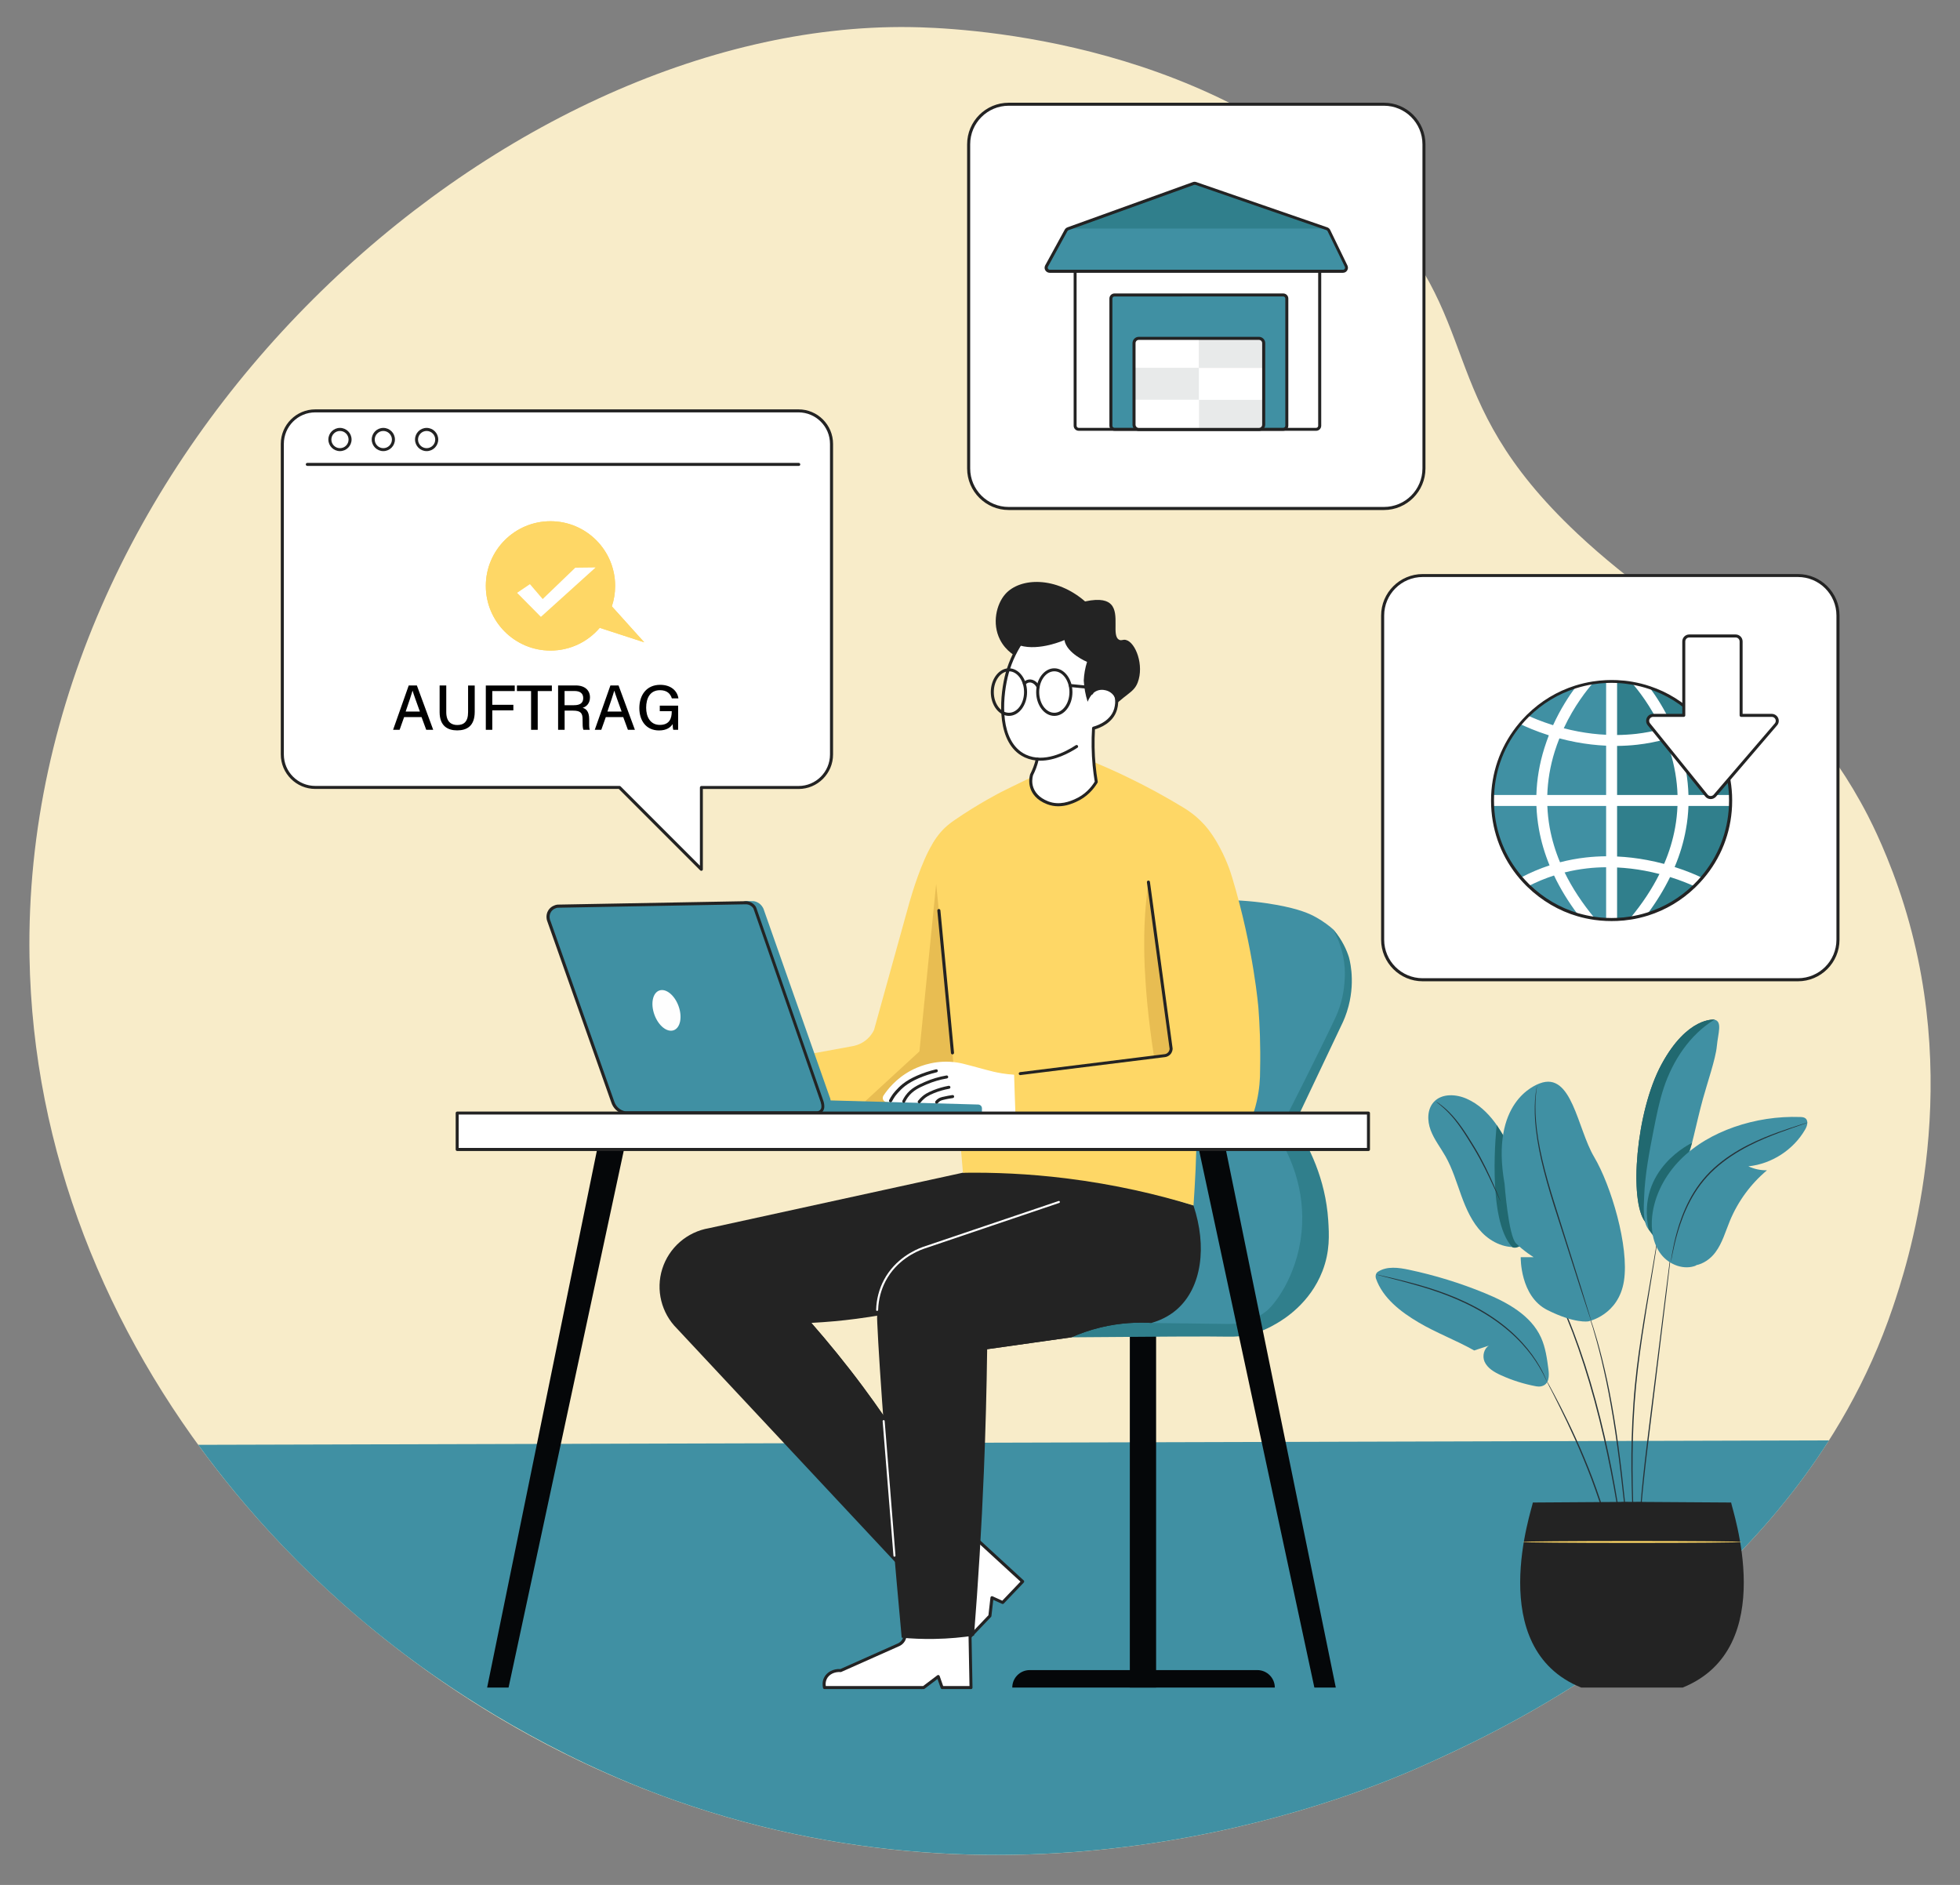 <?xml version="1.0" encoding="utf-8"?>
<!-- Generator: $$$/GeneralStr/196=Adobe Illustrator 27.6.0, SVG Export Plug-In . SVG Version: 6.00 Build 0)  -->
<svg version="1.1" id="Layer_1" xmlns="http://www.w3.org/2000/svg" xmlns:xlink="http://www.w3.org/1999/xlink" x="0px" y="0px"
	 viewBox="0 0 3394.6 3264.2" style="enable-background:new 0 0 3394.6 3264.2;" xml:space="preserve">
<rect x="0" y="0" width="3394.6" height="3264.2" fill="#808080" stroke="none"/>
<style type="text/css">
	.st0{fill:#F8ECC9;}
	.st1{fill:#4090A3;}
	.st2{fill:#FFFFFF;}
	.st3{fill:#232323;}
	.st4{fill:#FED766;}
	.st5{fill:#263238;}
	.st6{fill:#216970;}
	.st7{fill:#375A64;}
	.st8{fill:#050709;}
	.st9{fill:#307F8C;}
	.st10{fill:#E8BD52;}
	.st11{fill:#FEFEFE;}
	.st12{opacity:0.2;}
	.st13{fill:#E9A59C;}
	.st14{fill:#E8EAEA;}
</style>
<g>
	<path class="st0" d="M2363.1,343C2076.5,61.7,1649.3,47.9,1575.8,46.9C868.7,37.3,36.5,774.9,51.1,1657.1
		c11.2,673.2,512.5,1247.1,1117.9,1460.8c634.8,224,1194.4-14.8,1299.4-62c126.7-57,639.6-287.7,809.7-791.5
		c22.9-67.9,123.2-365,19.5-697.5c-25.6-82.2-56-141.7-62.4-154.2c-132.7-257-318.8-315.3-503.4-488.8
		C2475.2,682.6,2578.9,554.7,2363.1,343z"/>
	<path class="st1" d="M343.3,2502c74.5,102.3,194.2,242.8,373.1,374.5c70,51.5,234.4,164.2,452.7,241.3
		c634.8,224,1194.4-14.8,1299.4-62c105.5-47.5,479-215.5,699.2-561.5C2226.2,2496.9,1284.7,2499.5,343.3,2502z"/>
	<path class="st2" d="M1440.2,768.7v537.8c0,31.6-25.6,57.2-57.2,57.2h-168.4v141.7c-47.2-47.2-94.5-94.5-141.7-141.7H546.1
		c-31.6,0-57.2-25.6-57.2-57.2V768.7c0-31.6,25.6-57.2,57.2-57.2H1383C1414.6,711.5,1440.2,737.1,1440.2,768.7z"/>
	<path class="st3" d="M1214.6,1508c-0.7,0-1.4-0.3-1.9-0.8l-141-141H546.1c-33,0-59.8-26.8-59.8-59.8V768.7
		c0-33,26.8-59.8,59.8-59.8H1383c33,0,59.8,26.8,59.8,59.8v537.8c0,33-26.8,59.8-59.8,59.8h-165.7v139.1c0,1.1-0.6,2-1.6,2.4
		C1215.3,1508,1215,1508,1214.6,1508z M546.1,714.1c-30.1,0-54.5,24.5-54.5,54.5v537.9c0,30.1,24.5,54.5,54.5,54.5h526.9
		c0.7,0,1.4,0.3,1.9,0.8l137.3,137.3v-135.4c0-1.4,1.2-2.6,2.6-2.6H1383c30.1,0,54.5-24.5,54.5-54.5V768.7
		c0-30.1-24.5-54.6-54.6-54.6H546.1z"/>
	<path class="st3" d="M1383.5,806.8H532.2c-1.4,0-2.6-1.2-2.6-2.6c0-1.4,1.2-2.6,2.6-2.6h851.2c1.4,0,2.6,1.2,2.6,2.6
		C1386.1,805.7,1384.9,806.8,1383.5,806.8z"/>
	<path class="st3" d="M588.8,781.2c-11.1,0-20.1-9-20.1-20.1c0-11.1,9-20.1,20.1-20.1c11.1,0,20.1,9,20.1,20.1
		C608.9,772.2,599.9,781.2,588.8,781.2z M588.8,746.3c-8.2,0-14.9,6.7-14.9,14.9s6.7,14.9,14.9,14.9s14.9-6.7,14.9-14.9
		S597,746.3,588.8,746.3z"/>
	<path class="st3" d="M663.9,781.2c-11.1,0-20.1-9-20.1-20.1c0-11.1,9-20.1,20.1-20.1c11.1,0,20.1,9,20.1,20.1
		C684,772.2,674.9,781.2,663.9,781.2z M663.9,746.3c-8.2,0-14.9,6.7-14.9,14.9s6.7,14.9,14.9,14.9c8.2,0,14.9-6.7,14.9-14.9
		S672,746.3,663.9,746.3z"/>
	<path class="st3" d="M738.9,781.2c-11.1,0-20.1-9-20.1-20.1c0-11.1,9-20.1,20.1-20.1s20.1,9,20.1,20.1
		C759,772.2,750,781.2,738.9,781.2z M738.9,746.3c-8.2,0-14.9,6.7-14.9,14.9s6.7,14.9,14.9,14.9s14.9-6.7,14.9-14.9
		S747.1,746.3,738.9,746.3z"/>
	<g>
		<g>
			<path d="M699.9,1241.8l-7.8,22h-11.3l27.1-76.8h14.1l28.3,76.8h-12.1l-8.1-22H699.9z M727.2,1232.2c-7-19.4-10.9-30.1-12.6-36.1
				h-0.1c-1.9,6.7-6.2,19.5-11.9,36.1H727.2z"/>
			<path d="M772.9,1187.1v46.1c0,17.5,9.5,22.3,19,22.3c11.1,0,18.8-5.3,18.8-22.3v-46.1h11.5v45.5c0,25.2-14.1,32.2-30.5,32.2
				c-16.3,0-30.3-7.6-30.3-31.6v-46.2H772.9z"/>
			<path d="M841.4,1187.1h50.1v9.6h-38.9v23.8h36.5v9.6h-36.5v33.7h-11.2V1187.1z"/>
			<path d="M919.8,1196.7h-24.5v-9.6h60.5v9.6h-24.5v67.1h-11.5V1196.7z"/>
			<path d="M977.9,1230.6v33.2h-11.3v-76.8h30.7c16,0,24.5,8.7,24.5,20.6c0,10-5.7,16-12.7,18.1c5.8,1.6,11.3,6.2,11.3,19.6v3.4
				c0,5.3-0.2,11.8,1,15.1h-11c-1.4-3.3-1.4-9.3-1.4-16.6v-1.5c0-10.4-2.9-15.1-16.4-15.1H977.9z M977.9,1221.2H994
				c11.2,0,16.1-4.2,16.1-12.4c0-7.8-5.1-12.2-15.1-12.2h-17.2V1221.2z"/>
			<path d="M1049.2,1241.8l-7.8,22h-11.3l27.1-76.8h14.1l28.3,76.8h-12.1l-8.1-22H1049.2z M1076.6,1232.2
				c-7-19.4-10.9-30.1-12.6-36.1h-0.1c-1.9,6.7-6.2,19.5-11.9,36.1H1076.6z"/>
			<path d="M1174.6,1263.8h-8.6c-0.5-1.6-0.9-4.9-1-9.9c-3.5,5.5-10.3,11-23.6,11c-22.2,0-34.1-16.8-34.1-38.7
				c0-23,12.8-40.3,36.1-40.3c18.2,0,29.5,9.9,31.6,23.5h-11.4c-2.4-7.9-8.2-14.2-20.5-14.2c-17.4,0-24,14-24,30.4
				c0,15.3,6.8,29.7,23.7,29.7c16.6,0,20.6-11.1,20.6-22.9v-0.8h-20.7v-9.6h31.8V1263.8z"/>
		</g>
	</g>
	<path class="st4" d="M953.4,902.6c61.9,0,112,50.2,112,112c0,12.4-2,24.3-5.7,35.4l56.1,62.3l-77.1-25.1
		c-20.5,24.1-51.1,39.4-85.3,39.4c-61.9,0-112-50.2-112-112C841.4,952.8,891.5,902.6,953.4,902.6z"/>
	<path class="st4" d="M953.4,902.6c61.9,0,112,50.2,112,112c0,12.4-2,24.3-5.7,35.4l56.1,62.3l-77.1-25.1
		c-20.5,24.1-51.1,39.4-85.3,39.4c-61.9,0-112-50.2-112-112C841.4,952.8,891.5,902.6,953.4,902.6z"/>
	<path class="st2" d="M917.8,1011.6c-7.4,5-14.8,10-22.2,15c13.7,13.9,27.5,27.8,41.2,41.6c31.6-28.5,63.1-57,94.7-85.5
		c-11.7,0.1-23.4,0.3-35.1,0.4c-18.8,18.1-37.6,36.2-56.5,54.3C932.5,1028.9,925.1,1020.2,917.8,1011.6z"/>
	<path class="st2" d="M1689.6,2663.9c27.2,25,54.3,49.9,81.5,74.9c-11.5,12.1-23.1,24.2-34.6,36.3c-6.2-2.8-12.3-5.6-18.5-8.3
		c-1.2,10.5-2.4,21-3.6,31.5c-39.5,41.4-79,82.8-118.5,124.2c-2.3-1.4-8-5.1-10.5-12.2c-3.4-9.3-0.1-20.6,8.5-28.3
		c12.1-33.9,24.2-67.8,36.4-101.8c0.6-1.4,3-7.2,0.8-14c-1.8-5.3-5.4-8.3-6.8-9.3c-11.8-11.3-23.6-22.5-35.4-33.8
		C1622.3,2703.2,1656,2683.5,1689.6,2663.9z"/>
	<path class="st3" d="M1595.8,2925c-0.5,0-0.9-0.1-1.3-0.4c-3.2-1.9-9-6.1-11.7-13.5c-3.7-10.2-0.3-22.2,8.7-30.7l36.2-101.2
		c0-0.1,0-0.1,0.1-0.2c0.8-1.8,2.5-6.6,0.7-12.1c-1.4-4.3-4.3-6.9-5.9-8.1c-0.1-0.1-0.2-0.1-0.2-0.2l-35.4-33.8
		c-0.6-0.6-0.9-1.4-0.8-2.2s0.6-1.5,1.3-2l100.9-59c1-0.6,2.3-0.4,3.1,0.3l81.5,74.9c0.5,0.5,0.8,1.1,0.8,1.8c0,0.7-0.2,1.4-0.7,1.9
		l-34.6,36.3c-0.8,0.8-2,1-3,0.6l-15.2-6.9l-3.2,28c-0.1,0.6-0.3,1.1-0.7,1.5l-118.5,124.2C1597.2,2924.7,1596.5,2925,1595.8,2925z
		 M1632.6,2781l-36.3,101.7c-0.1,0.4-0.4,0.8-0.7,1.1c-7.8,7.1-10.8,17.1-7.8,25.5c1.7,4.7,5.1,7.9,7.7,9.7l116.4-121.9l3.5-30.7
		c0.1-0.8,0.6-1.6,1.3-2c0.7-0.4,1.6-0.5,2.4-0.1l16.8,7.6l31.5-33l-78.1-71.7l-96.2,56.3l32.8,31.3c2.1,1.6,5.8,5,7.6,10.5
		C1635.8,2772.4,1633.7,2778.6,1632.6,2781z M1593.8,2881.8L1593.8,2881.8L1593.8,2881.8z"/>
	<path class="st2" d="M1679.7,2811.7c0.7,36.9,1.4,73.7,2.1,110.6c-16.7,0-33.4,0-50.1,0c-2.2-6.4-4.5-12.7-6.7-19.1
		c-8.4,6.4-16.9,12.8-25.3,19.1c-57.2,0-114.4,0-171.6,0c-0.6-2.6-1.8-9.3,1.6-16c4.4-8.9,14.8-14.2,26.4-13.4
		c32.9-14.6,65.8-29.3,98.7-43.9c1.4-0.5,7.3-2.8,10.7-9.1c2.6-4.9,2.3-9.6,2.1-11.4c0-16.3,0-32.6,0-48.9
		C1604.8,2790.2,1642.3,2801,1679.7,2811.7z"/>
	<g>
		<g>
			<g>
				<g>
					<path class="st5" d="M2818.8,2741.1c0,0-0.1-0.6-0.3-1.6c-0.1-1.2-0.3-2.8-0.6-4.8c-0.5-4.4-1.2-10.6-2.1-18.6
						c-1.8-16.1-4.6-39.5-8.9-68.2c-8.4-57.4-22.3-136.6-45.4-222.1c-11.6-42.8-24.6-82.9-38.1-118.8c-13.7-35.8-28-67.3-41.6-93
						c-13.6-25.7-26.3-45.4-35.8-58.6c-4.5-6.7-8.5-11.6-11.1-15.1c-1.2-1.6-2.2-2.9-2.9-3.9c-0.6-0.9-1-1.4-0.9-1.4
						c0,0,0.4,0.4,1.1,1.2c0.8,0.9,1.8,2.2,3.1,3.8c2.6,3.4,6.8,8.2,11.4,14.8c9.7,13.1,22.7,32.7,36.5,58.4
						c13.8,25.6,28.3,57.1,42.1,93c13.7,35.9,26.8,76.1,38.4,119c23.2,85.6,36.8,164.9,44.9,222.4c4,28.8,6.6,52.1,8.2,68.3
						c0.8,8.1,1.3,14.4,1.7,18.6c0.2,2,0.3,3.7,0.4,4.9C2818.9,2740.5,2818.9,2741.1,2818.8,2741.1z"/>
				</g>
			</g>
		</g>
		<g>
			<g>
				<path class="st1" d="M2653.4,2085.8c-9.3-28.3-19.9-56.2-31.9-83.4c-17.7-40.2-41.1-81.9-81.3-99.7c-18.5-8.2-42.8-9.5-56.7,5.3
					c-11.9,12.7-11.8,32.8-5.7,49.1c6.1,16.3,17.1,30.1,25.7,45.3c12.1,21.4,19.1,45.2,27.5,68.3c8.4,23.1,18.7,46.2,35.8,63.8
					s42.5,28.9,66.5,23.8l14.6-17.6c7.8-5.9,11.4-16.2,11.5-26C2659.4,2104.7,2656.4,2095.1,2653.4,2085.8z"/>
			</g>
		</g>
		<g>
			<g>
				<path class="st6" d="M2592.2,1948.3c0,0-18.4,163.5,27.2,211.6c0,0,7.2,3.6,16.3-4.8c6.3-5.8-32.5-189.3-32.5-189.3
					L2592.2,1948.3z"/>
			</g>
		</g>
		<g>
			<g>
				<path class="st7" d="M2969.2,1765.7c0,0-46.6-5.6-91.5,77.3c-44.9,82.9-56.2,237-28.5,272.7c27.7,35.7,41.7-52.8,37.8-51.2
					c-3.9,1.6,82.2-295.1,82.2-295.1"/>
			</g>
		</g>
		<g>
			<g>
				<path class="st6" d="M2969.2,1765.7c0,0-46.6-5.6-91.5,77.3c-44.9,82.9-56.2,237-28.5,272.7c27.7,35.7,41.7-52.8,37.8-51.2
					c-3.9,1.6,82.2-295.1,82.2-295.1"/>
			</g>
		</g>
		<g>
			<g>
				<g>
					<path class="st5" d="M2896.3,2151.6c0,0,0,0.5-0.1,1.5c-0.1,1.1-0.3,2.6-0.4,4.4c-0.4,4-1.1,9.7-1.9,17
						c-1.8,14.9-4.3,36.2-7.4,62.5c-6.4,52.8-15.3,125.6-25.1,206.1c-4.9,40.2-9.9,78.5-13.6,113.5c-3.8,34.9-6.5,66.4-7.8,92.9
						c-1.4,26.5-1.6,48-1.4,62.8c0,7.4,0.3,13.2,0.4,17.1c0,1.9,0.1,3.3,0.1,4.4c0,1,0,1.5,0,1.5c0,0-0.1-0.5-0.2-1.5
						c-0.1-1.1-0.2-2.6-0.3-4.4c-0.3-3.9-0.6-9.7-0.8-17.1c-0.5-14.9-0.5-36.4,0.7-62.9c1.2-26.6,3.7-58.1,7.4-93.1
						c3.7-35,8.5-73.3,13.5-113.5c10-80.4,19.1-153.1,25.7-206c3.4-26.3,6.1-47.5,8-62.4c1-7.3,1.8-12.9,2.3-17
						c0.3-1.8,0.5-3.3,0.7-4.4C2896.1,2152.1,2896.2,2151.6,2896.3,2151.6z"/>
				</g>
			</g>
		</g>
		<g>
			<g>
				<g>
					<path class="st5" d="M2827.9,2741.1c0,0-0.1-0.4-0.2-1.2c-0.1-0.9-0.3-2.1-0.5-3.6c-0.4-3.3-1-7.9-1.7-13.8
						c-1.4-12-3.3-29.4-5.6-50.9c-4.6-43-10.1-102.4-19-167.7c-4.4-32.7-9.6-63.6-14.9-91.7c-2.7-14-5.4-27.3-8.3-39.7
						c-2.6-12.4-5.6-23.9-8.2-34.3c-2.5-10.5-5.4-19.8-7.7-28.1c-1.2-4.1-2.3-7.9-3.3-11.5c-1.1-3.5-2.1-6.7-3.1-9.6
						c-1.8-5.6-3.2-10.1-4.2-13.3c-0.4-1.4-0.8-2.6-1-3.5c-0.2-0.8-0.3-1.2-0.3-1.2c0,0,0.2,0.4,0.5,1.1c0.3,0.9,0.7,2,1.2,3.4
						c1.1,3.2,2.6,7.6,4.6,13.1c1,2.9,2.1,6.1,3.2,9.5c1.1,3.5,2.2,7.3,3.5,11.5c2.4,8.2,5.4,17.6,8,28.1
						c2.7,10.5,5.8,21.9,8.5,34.3c3,12.4,5.7,25.7,8.5,39.7c5.4,28.1,10.7,59.1,15,91.8c8.9,65.4,14.2,124.8,18.4,167.8
						c2.1,21.4,3.7,38.7,4.9,50.9c0.6,5.9,1,10.5,1.3,13.9c0.1,1.5,0.2,2.7,0.3,3.6C2827.9,2740.6,2827.9,2741.1,2827.9,2741.1z"/>
				</g>
			</g>
		</g>
		<g>
			<g>
				<g>
					<path class="st5" d="M2807.4,2746.8c0,0-0.1-0.3-0.3-1c-0.2-0.8-0.4-1.7-0.6-2.9c-0.5-2.7-1.2-6.4-2.1-11
						c-0.9-4.8-2-10.6-3.5-17.4c-1.5-6.8-2.9-14.5-5-22.9c-2-8.5-4.1-17.8-6.8-27.6c-2.5-9.9-5.6-20.4-8.8-31.5
						c-6.6-22-14.6-46-23.9-70.9c-18.8-49.7-39.3-93.3-54.8-124.5c-7.7-15.6-14.1-28.2-18.6-36.8c-2.1-4.2-3.8-7.5-5.1-10
						c-0.5-1.1-0.9-1.9-1.3-2.6c-0.3-0.6-0.4-0.9-0.4-0.9c0,0,0.2,0.3,0.6,0.8c0.4,0.7,0.9,1.5,1.5,2.5c1.3,2.4,3.2,5.7,5.5,9.8
						c4.7,8.5,11.3,21,19.3,36.5c15.8,31,36.6,74.6,55.4,124.4c9.4,24.9,17.3,49,23.8,71.1c3.2,11.1,6.2,21.6,8.6,31.6
						c2.6,9.9,4.7,19.2,6.6,27.7c2,8.5,3.3,16.3,4.7,23c1.4,6.8,2.3,12.7,3.1,17.5c0.7,4.7,1.3,8.4,1.7,11.1
						c0.2,1.2,0.3,2.1,0.4,2.9C2807.4,2746.4,2807.4,2746.8,2807.4,2746.8z"/>
				</g>
			</g>
		</g>
		<g>
			<g>
				<path class="st1" d="M2969.2,1765.7c-42.6,26.3-71.9,70.6-87.7,118.2c-7.7,23.2-12.4,47.3-17.2,71.3
					c-7.7,39.2-15.4,78.6-16.8,118.5c-0.6,16.8-2.8,42.6,7.9,55.5c6.8,8.2,8,15.3,18.6,15.8l41.7-116.6
					c14.8-40.8,21.5-81.3,33.6-125.3c7.5-27.3,22.2-70,24.1-91.1C2975.6,1788.8,2983.5,1768.9,2969.2,1765.7z"/>
			</g>
		</g>
		<g>
			<g>
				<g>
					<path class="st5" d="M2834.1,2727.6c0,0-0.1-0.5-0.2-1.5c-0.1-1.1-0.2-2.6-0.3-4.5c-0.3-4.1-0.6-9.9-1.1-17.3
						c-0.9-15.2-2.1-36.9-3.7-63.8c-0.7-13.5-1.8-28.2-2.2-44c-0.5-15.9-0.9-32.8-1.1-50.6c-0.3-35.7,0.5-74.9,3.5-116
						c2.8-41.1,7.9-80,13.3-115.3c5.3-35.3,10.8-66.9,15.4-93.5c4.5-26.5,8.2-47.9,10.7-62.9c1.2-7.3,2.2-13.1,2.9-17.1
						c0.3-1.9,0.6-3.3,0.8-4.4c0.2-1,0.3-1.5,0.3-1.5c0,0,0,0.5-0.1,1.5c-0.1,1.1-0.3,2.6-0.6,4.5c-0.6,4.1-1.4,9.8-2.5,17.2
						c-2.2,14.9-5.7,36.5-10.1,63.1c-4.4,26.6-9.7,58.3-14.9,93.5c-5.2,35.2-10.2,74.1-13.1,115.1c-2.9,41-3.8,80.2-3.6,115.8
						c0.1,17.8,0.4,34.7,0.9,50.6c0.3,15.8,1.4,30.6,1.9,44c1.3,26.8,2.3,48.6,3,63.8c0.3,7.4,0.5,13.3,0.7,17.3
						c0.1,1.9,0.1,3.4,0.1,4.5C2834.2,2727,2834.2,2727.6,2834.1,2727.6z"/>
				</g>
			</g>
		</g>
		<g>
			<g>
				<path class="st6" d="M2930.5,1979.1c0,0-97.4,45-75,150.1l17,22.4L2930.5,1979.1z"/>
			</g>
		</g>
		<g>
			<g>
				<path class="st1" d="M3126.9,1936.6c-2.5-2-6-2.2-9.2-2.3c-38.8-1.3-77.7,4.6-114.4,17.4c-34.8,12.2-67.7,30.8-93.5,57
					c-25.8,26.3-44.2,60.5-48.3,97.1c-2.5,23,1.1,47.7,15.2,66.1c14.1,18.4,40.3,28.4,61.6,19.3l-1.6-0.1
					c13.3-2.3,26.1-11.3,34.3-22.5c12-16.1,17.4-36,25.1-54.6c14-33.7,36.2-64,64.2-87.4c-11.1,0.2-22.2-2.2-32.2-6.9
					c40.3-4.1,78.1-28.6,98.3-63.7C3130,1950,3132.5,1941,3126.9,1936.6z"/>
			</g>
		</g>
		<g>
			<g>
				<g>
					<path class="st5" d="M3130.7,1943.9c0,0.1-1.2,0.5-3.4,1.4c-2.5,0.9-5.8,2-10,3.5c-8.7,3-21.3,7.3-36.6,13
						c-15.3,5.8-33.5,13-52.8,23c-19.2,10-39.5,22.7-58,39.5c-18.5,16.7-32.6,36.3-42.6,55.4c-10.1,19.1-16.6,37.6-21.3,53.3
						c-4.6,15.7-7.4,28.7-9.2,37.7c-0.9,4.4-1.6,7.8-2.1,10.4c-0.5,2.4-0.8,3.6-0.8,3.6c-0.1,0,0.1-1.3,0.4-3.7
						c0.3-2.4,0.8-5.9,1.7-10.5c1.6-9,4.1-22.1,8.6-38c4.5-15.8,10.9-34.5,21-53.8c10-19.4,24.2-39.2,42.9-56.1
						c18.7-17,39.2-29.7,58.5-39.6c19.4-9.9,37.7-17,53.2-22.6c15.5-5.6,28.1-9.6,36.9-12.4c4.2-1.3,7.6-2.3,10.1-3.1
						C3129.4,1944.1,3130.6,1943.8,3130.7,1943.9z"/>
				</g>
			</g>
		</g>
		<g>
			<g>
				<path class="st1" d="M2666.8,1876.1c-7.8,3-86.2,31.8-61,173.7c0,0,6.6,90.2,19.9,103.4c13.3,13.3,30.5,23.9,30.5,23.9h-22.4
					c0,0-1.5,67.6,46.2,91.5c47.7,23.9,70.8,19.6,70.8,19.6s52.5-10.3,61.8-70c9.3-59.7-22.5-165.7-51.7-214.8
					C2731.8,1954.4,2722.5,1854.9,2666.8,1876.1z"/>
			</g>
		</g>
		<g>
			<g>
				<g>
					<path class="st5" d="M2662,1880.5c0,0,0,0.4-0.1,1.1c-0.1,0.8-0.2,1.9-0.4,3.2c-0.3,2.8-1.1,6.8-1.4,12.2
						c-1,10.6-1.3,26,0.2,44.9c1.5,18.9,5.1,41.3,10.8,65.8c5.7,24.5,13.3,51.1,22.1,78.7c17.4,55.3,33.2,105.4,44.7,141.9
						c5.6,18.1,10.1,32.7,13.3,43.1c1.5,5,2.7,8.9,3.5,11.7c0.4,1.2,0.6,2.3,0.9,3.1c0.2,0.7,0.3,1.1,0.2,1.1c0,0-0.2-0.3-0.4-1
						c-0.3-0.8-0.6-1.8-1.1-3c-0.9-2.8-2.3-6.7-3.9-11.6c-3.4-10.3-8.1-24.9-14-42.9c-11.6-36.4-27.6-86.4-45.3-141.7
						c-8.7-27.7-16.3-54.4-21.9-78.9c-5.5-24.6-9-47.1-10.4-66.1c-1.3-19-0.8-34.5,0.5-45.1c0.4-5.3,1.4-9.4,1.8-12.1
						c0.2-1.3,0.4-2.3,0.6-3.1C2661.9,1880.8,2662,1880.5,2662,1880.5z"/>
				</g>
			</g>
		</g>
		<g>
			<g>
				<path class="st1" d="M2669,2316.3c-17.5-38.6-58.1-60.8-97.2-76.9c-42.5-17.5-86.7-31.1-131.7-40.6c-17.9-3.8-37.9-6.5-53.3,3.3
					c-0.2,0.1-0.4,0.3-0.6,0.4c-3.1,2.3-4.3,6.3-3.5,10.1l0.3,1.2c11.7,34,43.1,58.1,74,76.3c30.9,18.3,64.9,30.8,96.2,48.5
					l25.6-8.4c-8.6,4.8-11.9,18.1-7.7,27.7c5.1,11.5,16.9,18.3,28.3,23.5c19.5,8.9,40.2,15.4,61.3,19.3c2.9,0.5,6,0.6,8.9-0.1
					c13.9-3.3,13.7-18.2,12.1-30C2679.3,2352.3,2676.7,2333.4,2669,2316.3z"/>
			</g>
		</g>
		<g>
			<g>
				<g>
					<path class="st5" d="M2383.6,2207.1c0-0.1,1.3,0.2,3.6,0.6c2.5,0.6,6,1.3,10.3,2.3c9,2,21.9,5,37.9,9.1
						c31.7,8.2,76,20.6,120.4,44.4c22.2,11.8,42,25.6,58.5,39.9c16.5,14.3,29.5,29.2,39.2,42.5c9.7,13.4,16.1,25.1,20.1,33.4
						c2,4.2,3.4,7.4,4.3,9.7c0.9,2.2,1.3,3.4,1.3,3.5c-0.1,0-0.6-1.1-1.7-3.3c-1-2.2-2.5-5.4-4.6-9.5c-4.2-8.2-10.8-19.7-20.5-32.9
						c-9.8-13.1-22.8-27.8-39.3-41.9c-16.4-14.1-36.1-27.7-58.2-39.5c-44.2-23.7-88.2-36.2-119.8-44.8c-15.9-4.3-28.8-7.5-37.7-9.8
						c-4.3-1.1-7.7-2-10.2-2.7C2384.8,2207.5,2383.6,2207.2,2383.6,2207.1z"/>
				</g>
			</g>
		</g>
		<g>
			<g>
				<g>
					<path class="st5" d="M2599,2080.8c-0.1,0-0.4-0.6-1-1.9c-0.7-1.5-1.6-3.3-2.6-5.5c-2.4-5.1-5.5-11.9-9.4-20.3
						c-8-17.1-19-40.7-33.9-65.3c-7.5-12.3-14.7-23.9-21.8-34.2c-7.1-10.2-14.1-19-20.6-25.7c-6.5-6.8-12.2-11.8-16.3-15.1
						c-4.1-3.3-6.5-5-6.4-5.1c0-0.1,0.7,0.3,1.9,1c1.2,0.8,2.9,1.8,5,3.4c4.3,3.1,10.3,7.9,16.9,14.7c6.7,6.7,13.9,15.5,21.1,25.7
						c7.2,10.2,14.5,21.9,22,34.2c15,24.7,25.8,48.5,33.4,65.8c3.8,8.6,6.7,15.7,8.7,20.6c0.9,2.3,1.6,4.1,2.2,5.6
						C2598.8,2080.1,2599,2080.8,2599,2080.8z"/>
				</g>
			</g>
		</g>
		<g>
			<g>
				<path class="st3" d="M2998.2,2601.9l-153.4-1v-0.2l-18.3,0.1l-18.3-0.1v0.2l-153.4,1c-0.8,9.5-85.6,251.8,83.6,320.4h69.7h36.6
					h69.7C3083.8,2853.7,2999,2611.5,2998.2,2601.9z"/>
			</g>
		</g>
		<g>
			<g>
				<g>
					<path class="st4" d="M3017.1,2670.2c0,0.9-85.2,1.6-190.3,1.6c-105.1,0-190.3-0.7-190.3-1.6c0-0.9,85.2-1.6,190.3-1.6
						C2931.9,2668.6,3017.1,2669.3,3017.1,2670.2z"/>
				</g>
			</g>
		</g>
	</g>
	<rect x="1956.8" y="2300.8" class="st8" width="45.5" height="621.5"/>
	<path class="st8" d="M2207.9,2922.3h-454.7l0,0c0-16.7,13.5-30.2,30.2-30.2h394.4C2194.4,2892.2,2207.9,2905.7,2207.9,2922.3
		L2207.9,2922.3z"/>
	<path class="st1" d="M2309.3,1609.7c-6.5-5.8-16.6-13.8-30.1-21.3c-10-5.6-27.6-14.1-68.8-21.5c-21.1-3.8-50.1-7.7-85.4-8.2
		c-79.1,250-158.2,500-237.3,750c79.9-0.2,159.9-0.5,239.8-0.7c23.7-3.8,70-15,104.6-53.4c45.2-50,43.1-115.5,41.3-172.9
		c-1.1-34-7.1-87.3-33.1-149.1c24.3-50,48.5-100,72.8-150c14.2-24.8,19.9-47.1,22.4-61.7c2.5-14.6,5.5-32.8,0.8-55.7
		C2330.7,1638.3,2317.4,1619.4,2309.3,1609.7z"/>
	<path class="st9" d="M1855.6,2315.8c141.1-1.2,241.4-1.8,272.5-1.1c2.6,0.1,10.6,0.2,21-1c30.4-3.7,51.9-16,62.3-22.1
		c12.1-7.1,57.3-34.5,79-90.4c13.2-34.1,11.6-63.1,10-88.2c-4.7-71.4-33.3-128.7-58.4-166.5c27-56.9,54.1-113.9,81.1-170.8
		c3.9-7.8,8.8-19.1,12.5-33.4c12.5-47.3,0.5-85.1,0.5-85.1c-3.5-11-10.8-29-27-47.5c8.7,15.9,18.1,38.9,19.9,66.9
		c1.2,17.9-1.7,36.2-2.1,39.1c-1.4,9-3.1,15.6-3.7,17.9c-1.1,4.3-4,14.6-9.8,27.5c-7.2,15.9-40.2,83.4-86.5,174.7
		c-4.3,10.9-8.5,21.7-12.8,32.6c15.1,24.4,44.2,79.3,41.1,151.6c-3.4,80-44.3,136-61.4,150c-8.8,7.2-18.5,12.1-18.5,12.1
		c-3.2,1.6-6.4,3-9.6,4.2c-12,4.6-24.8,6.5-37.6,6.4c-44.6-0.6-89.3-1.1-133.9-1.7c-14.3-3.8-41.7-9.1-75.1-2.5
		C1889.1,2294.4,1867.4,2307.4,1855.6,2315.8z"/>
	<path class="st3" d="M1681.8,2925h-50.1c-1.1,0-2.1-0.7-2.5-1.8l-5.5-15.7l-22.5,17c-0.5,0.3-1,0.5-1.6,0.5H1428
		c-1.2,0-2.3-0.8-2.6-2c-0.8-3.6-1.7-10.7,1.8-17.8c4.8-9.8,15.9-15.6,28.2-14.9l98.1-43.7c0.1,0,0.1-0.1,0.2-0.1
		c1.9-0.7,6.5-2.8,9.2-7.9c2.1-4,2-7.9,1.8-9.8c0-0.1,0-0.2,0-0.3v-48.9c0-0.8,0.4-1.6,1-2.1c0.7-0.5,1.5-0.7,2.3-0.4l112.3,32.2
		c1.1,0.3,1.9,1.3,1.9,2.5l2.1,110.6c0,0.7-0.3,1.4-0.8,1.9S1682.5,2925,1681.8,2925z M1633.5,2919.7h45.6l-2-106L1570,2783v45.3
		c0.3,2.6,0.4,7.6-2.4,12.8c-3.5,6.7-9.5,9.4-12,10.3l-98.6,43.9c-0.4,0.2-0.8,0.3-1.3,0.2c-10.5-0.7-19.9,4-23.8,12
		c-2.2,4.5-2.2,9.1-1.7,12.2h168.6l24.6-18.6c0.7-0.5,1.5-0.7,2.3-0.4c0.8,0.2,1.4,0.8,1.7,1.6L1633.5,2919.7z"/>
	<path class="st3" d="M1407.3,2290.7c-0.7,0-1.4,0.1-2.1,0.1c29.4,33.6,59.6,70.5,89.7,111c50.7,68.4,92.2,134.6,125.9,195.7
		c-10.1,26-20.1,51.9-30.2,77.9c-6.7,17.1-13.3,34.2-19.9,51.3c-132.7-142-265.4-283.9-398.1-425.9c-27.2-27-37.1-67.1-25.6-103.5
		c11.6-36.8,43-64.1,81.1-70.5c146.6-32,293.2-64,439.8-96.1c32-5.3,70.6-9,114.2-7.5c77.6,2.8,140.9,21,184.9,37.8
		c-59.6,44.3-119.2,88.7-178.9,133c-81.3,38.1-183.7,73.9-304.6,89.7C1457.2,2287.2,1431.7,2289.4,1407.3,2290.7z"/>
	<path class="st3" d="M1620.8,2597.6c-10,26.1-19.9,52.2-29.9,78.3c-0.1-0.1-0.2-0.2-0.4-0.4c-8.2-9.8-99.8-120-105-126.2
		c-82.4-99.1-161.5-194.2-164.7-198.2c-5.1-6.9-13.8-20.7-16.7-40.2c-4.1-27,5.4-48,9.2-55.5c10.6,8.2,26.9,18.7,48.8,26.3
		c17.6,6.1,33.3,8.4,45.1,9.1c-0.7,0-1.4,0.1-2.1,0.1c29.4,33.6,59.6,70.5,89.7,111C1545.6,2470.2,1587,2536.5,1620.8,2597.6z"/>
	<path class="st3" d="M2039.2,2266.7c-9.1,8.2-23.4,18-44.8,24.2c-22.9-1.3-53.5-0.6-88.3,7.8c-19.5,4.7-36.4,10.9-50.5,17.1
		c-48.6,6.9-97.3,13.8-145.9,20.6c-0.9,69.1-2.7,139.8-5.7,212.1c-4,97.6-9.8,192.3-17.1,283.9c-20.1,3-43,5.3-68.3,5.7
		c-20.7,0.4-39.7-0.5-56.9-2.1c-24.9-269.2-39-469.7-42.3-544.7c-0.8-17.6-2-55.4,21.4-87.5c27.1-37.3,66.4-45.4,74.7-47
		c117.1-33.5,234.1-66.9,351.2-100.3c33.5,10.3,66.9,20.6,100.3,31C2090.8,2158.7,2081.2,2229.1,2039.2,2266.7z"/>
	<path class="st3" d="M1994.4,2290.9c-22.9-1.3-53.5-0.6-88.3,7.8c-19.5,4.7-36.4,10.9-50.5,17.1c-48.6,6.9-97.3,13.8-145.9,20.6
		c-1.2-14-3.6-29.6-7.8-46.3c-11.9-46.7-33.3-81.9-50.7-105.1c86.4-23.1,172.8-46.1,259.2-69.2c7.1-2.2,22.8-6.1,39.9,0
		c18.9,6.7,28.5,21.8,34.2,30.6C2015.6,2195.2,1997.1,2279.2,1994.4,2290.9z"/>
	<path class="st4" d="M1664.8,1413.8c-10.9,6.1-26.3,16.4-39.9,33.4c-5,6.3-8.2,11.4-10,14.3c-19.1,31.4-34.9,84.1-39.6,100.4
		c-20.5,74-41.1,147.9-61.6,221.9c-2,4.1-6.5,11.9-15.4,18.5c-9.3,6.9-18.6,8.9-23.1,9.6c-30.2,5.5-60.3,11.1-90.5,16.6
		c-1,35.4-2.1,70.7-3.1,106.1c53.4-0.3,106.8-0.7,160.2-1c35.9-36.8,71.8-73.5,107.8-110.3c16.7-66.4,33.5-132.8,50.2-199.2
		C1688.2,1554,1676.5,1483.9,1664.8,1413.8z"/>
	<path class="st10" d="M1653.8,1551.3c-0.2-7.6-0.3-15.2-0.4-22.9c-1.4,7.8-2.9,15.6-4.4,23.4c-0.9,5-1.6,9-2.1,12.1
		c-1.8,11-2.1,11.2-2.3,11.3c-1.8,0.3-7.1-14.6-20.6-70.8c-10.5,105.4-21,210.8-31.6,316.3c-31.4,28.9-62.8,57.7-94.2,86.6
		c20.1,3.9,40.1,7.9,60.2,11.8c31.8-26.5,63.6-53.1,95.4-79.6c0.3-12.1,0.5-24.3,0.8-36.4c-0.4-36.5-0.3-73-0.2-109.6
		C1654.8,1646,1655,1598.7,1653.8,1551.3z"/>
	<path class="st4" d="M1785.7,1346.3c-1.7,0.8-15.9,7.6-34.3,16.6c-7.6,3.7-13.7,6.8-17.7,8.8c0,0-39.5,20.1-80.9,48.8
		c-6.7,4.6-17.3,12.2-27.5,25.4c-5.2,6.7-8.8,12.9-10.9,17.1c5.4,51.6,10.6,103.2,15.7,154.8c13.5,137.6,26.1,275.3,37.7,413.1
		c52.8-0.8,112.8,1.5,178.3,9.6c85,10.5,159.2,28.1,221,47c1.4-20.4,2.6-41.3,3.6-62.6c1.1-26,1.8-51.4,2.1-76.1
		c31.1-2.5,62.1-5,93.2-7.5c3.9-9.8,7.7-21.4,10.7-34.5c4.6-20.4,5.8-38.7,5.7-53.4c1-44-0.8-80.5-2.8-106.7c0,0-7.8-101.8-45.5-227
		c-2.6-8.5-10.3-33.6-27-61.9c-10.1-17.2-18.3-26.5-22.8-31.3c-12.9-13.8-25.9-22.8-35.3-28.4c-29.8-18.1-62.8-36.3-99.2-53.7
		c-20.4-9.8-40.3-18.5-59.5-26.4C1865.5,1322.7,1811.2,1334.3,1785.7,1346.3z"/>
	<path class="st10" d="M1988.9,1527.4c-3.2,23.6-6.7,56.6-7.2,96.3c-0.1,9.6-0.2,26.4,0.9,51.7c1.6,34.7,5.5,86.6,16,153.7
		c6.8-0.4,13.5-0.7,20.3-1.1c1.2-0.3,2.7-1,4.3-2.1c4.4-3.4,5-8.7,5.1-9.9c-8.1-61.3-16.4-122.5-24.8-183.7
		C1998.7,1597.3,1993.8,1562.4,1988.9,1527.4z"/>
	<path class="st2" d="M1756.4,1861.1c-15.5-1-27.8-3.4-35.9-5.3c-13.1-3.1-39.3-10.6-53-13.9c-5.4-1.3-13-2.7-22.1-3.2
		c-32.6-1.8-57.6,9.8-67.2,14.9c-26.7,14.1-41.7,34-48.3,44c-0.2,0.4-1.9,3.5-0.4,6.7c1.3,2.9,4.6,4.7,8.2,4.3
		c47,9.7,100.7,17.1,160.1,18.9c21.1,0.6,41.4,0.5,60.8-0.2C1757.7,1905.2,1757.1,1883.1,1756.4,1861.1z"/>
	<path class="st1" d="M1430.8,1905.4c87.8,2.4,175.5,4.9,263.3,7.3c0.4,0,3.3,0.1,5.2,2.5c1.4,1.9,1.4,3.9,1.4,4.4
		c0,2.7-0.1,5.3-0.1,8c-95.4-0.1-190.8-0.2-286.2-0.2C1419.8,1920.1,1425.3,1912.7,1430.8,1905.4z"/>
	<path class="st1" d="M1294.4,1560.4c3.3,0,6.6,0.1,9.9,0.1c2.2,0,5.6,0.9,9,2.9c5.3,3.1,7.9,7.9,9,10.3
		c38.2,108.5,76.4,217,114.5,325.5c0.4,0.7,4.5,9.8-0.8,18.6c-3.7,6.1-10.6,9.8-17.9,9.6c-43-122.3-86-244.7-129.1-367
		C1290.9,1560.4,1292.7,1560.4,1294.4,1560.4z"/>
	<path class="st1" d="M964.8,1569.4c0.6-0.1,1.1-0.2,1.7-0.2c107.9-2,215.9-3.9,323.8-5.9c1.7-0.1,4-0.1,6.6,0.7
		c4.4,1.3,7.3,4.1,8.9,6.1c0.8,0.9,1.3,2,1.7,3.1c38.7,111.4,77.4,222.7,116.1,334.1c1.1,3.2,1.7,6.6,1.5,10c0,0,0,0.1,0,0.1l0,0
		c-0.4,5.4-4.9,9.6-10.3,9.6h-331.4c-0.8,0-1.7-0.1-2.5-0.3c-2.9-0.7-8-2.5-12.6-7c-4.3-4.2-6.1-8.8-6.9-11.2
		c-36.8-104.3-73.7-208.5-110.5-312.8c-0.3-0.6-4.2-9.8,1.3-18.1C956.1,1571.6,962.3,1569.9,964.8,1569.4z"/>
	<path class="st3" d="M1414.7,1929.7h-331.4c-1.1,0-2.2-0.1-3.1-0.4c-3.6-0.9-9-3-13.8-7.7c-3.4-3.4-6.1-7.6-7.6-12.3l-110.5-312.7
		c-0.7-1.5-4.5-11.3,1.6-20.6c4.5-6.8,11.5-8.7,14.3-9.3c0,0,0,0,0,0c0.7-0.1,1.4-0.2,2.1-0.2l323.8-5.9c2.4-0.2,5,0.1,7.4,0.8
		c5,1.5,8.3,4.6,10.2,6.9c0.9,1.1,1.7,2.4,2.2,3.9l116.1,334.1c1.3,3.8,1.8,7.5,1.6,11.1C1427.2,1924.4,1421.5,1929.7,1414.7,1929.7
		z M965.3,1572c-2.2,0.4-7.5,1.9-10.9,7c-4.8,7.3-1.3,15.3-1.1,15.6c0,0.1,0.1,0.1,0.1,0.2l110.5,312.8c1.3,3.9,3.4,7.4,6.3,10.2
		c3.9,3.9,8.4,5.6,11.4,6.4c0.6,0.1,1.2,0.2,1.9,0.2h331.4c4,0,7.4-3.1,7.7-7.1c0,0,0-0.2,0-0.2c0.2-2.7-0.3-5.7-1.3-8.9
		l-116.1-334.1c-0.3-0.9-0.7-1.7-1.3-2.3c-1.5-1.8-4-4.1-7.7-5.2c-1.8-0.5-3.7-0.8-5.6-0.6l-5.8,0.1l-318.2,5.8
		C966.1,1571.9,965.7,1571.9,965.3,1572L965.3,1572z"/>
	
		<ellipse transform="matrix(0.939 -0.343 0.343 0.939 -530.481 502.914)" class="st11" cx="1155.1" cy="1749.7" rx="22.2" ry="36.6"/>
	<path class="st8" d="M1036.2,1980.6c-64.2,313.9-128.3,627.8-192.5,941.7c12.4,0,24.8,0,37.1,0c68.1-317.5,136.3-634.9,204.4-952.4
		C1069,1973.5,1052.6,1977,1036.2,1980.6z"/>
	<path class="st8" d="M2121,1980.6c64.2,313.9,128.3,627.8,192.5,941.7c-12.4,0-24.8,0-37.1,0c-68.1-317.5-136.3-634.9-204.4-952.4
		C2088.3,1973.5,2104.7,1977,2121,1980.6z"/>
	<path class="st3" d="M1767.3,1140.7c-6.7-3-24.8-12.3-35.3-32.9c-14.3-28-6.3-61.6,9.1-79c25.8-29.1,88.1-30.9,138.2,12.7
		c27.4-6,39.3-0.9,45,5.2c15.7,16.5,0.2,54.9,14.3,61.3c4.2,1.9,6.2-1.1,11.4,0.2c16.9,4.1,31.9,44.1,20.4,73.8
		c-7.3,18.9-21.6,18.5-53.7,53.5c-16.2,17.7-29.9,33.3-29.9,33.3L1767.3,1140.7z"/>
	<path class="st2" d="M1898.8,1354.1c-2.6-15.6-4.6-33.1-5.3-52.2c-1.2-31.3,1.1-59.1,4.7-82.3l-103.2,64.2c0.7,2.5,1.4,5,1.9,7.5
		c0,0,0.9,4.2,1.4,7.6c1.6,11.8-5.4,28.5-5.4,28.5c-1.2,3.1-3,7.5-5.7,12.5c-1.2,3.1-3.3,9.7-1.9,17.8c1.7,9.7,7.3,15.7,10.5,19
		c13.8,14.3,33.4,15.5,37.5,15.8C1871.1,1394.9,1897.1,1356.7,1898.8,1354.1z"/>
	<path class="st12" d="M1889.7,1228.7c0.6,0.1,1.1-0.3,1.3-0.8c1.3-4.7,3.8-8.9,7.4-12.4c2.3-2.2,6-5,10.5-5.3
		c4.1-0.3,8.1,1.7,9.6,4.8c0.3,0.6,1,0.8,1.6,0.5c0.6-0.3,0.8-1,0.5-1.6c-2-4-6.9-6.5-12-6.1c-5.2,0.4-9.4,3.5-11.9,6
		c-3.8,3.7-6.6,8.3-8,13.4c-0.2,0.6,0.2,1.3,0.8,1.4C1889.6,1228.6,1889.6,1228.6,1889.7,1228.7z"/>
	<path class="st2" d="M1911.6,1194.8C1911.6,1194.8,1911.6,1194.8,1911.6,1194.8c-0.2,0-0.3,0-0.5-0.1c-14.4-1.4-22.5,8.7-27.4,20.5
		c-3.8-11.9-6-24.3-6.7-36.8c0.5-10.9,2.4-21.8,5.7-32.2c0,0-35.3-14.7-39.2-37.8c0,0-42.8,19.3-76.8,9.5l0,0
		c-0.1,0.1-0.1,0.2-0.2,0.3c-0.3,0.5-0.7,0.9-1,1.4c-0.4,0.5-0.7,1-1,1.5c-0.2,0.2-0.3,0.5-0.5,0.8c-0.6,0.8-1.1,1.7-1.7,2.6
		c-0.6,0.9-1.1,1.8-1.7,2.7c-0.1,0.2-0.3,0.4-0.4,0.6c-0.4,0.7-0.8,1.3-1.2,2c-0.2,0.3-0.4,0.6-0.5,1c-0.4,0.8-0.9,1.6-1.3,2.4
		c-1.2,2.2-2.4,4.6-3.5,6.9c-0.5,1-0.9,2-1.4,3c-0.1,0.3-0.3,0.6-0.4,0.9c-0.4,0.8-0.7,1.6-1,2.4c-0.6,1.4-1.1,2.7-1.6,4.1
		c-0.4,1-0.7,2-1.1,3c-0.4,1-0.7,2-1,2.9c-0.3,0.8-0.5,1.5-0.8,2.3c-0.2,0.7-0.4,1.3-0.6,2c-2.5,7.9-4.5,16-5.9,24.1
		c-0.3,1.6-0.5,3.1-0.8,4.7c-0.3,1.6-0.5,3.1-0.7,4.7c-0.3,2.3-0.6,4.7-0.8,6.9c-0.1,0.8-0.2,1.5-0.2,2.3c-0.3,3.1-0.5,6.1-0.6,9.1
		c0,0.7-0.1,1.5-0.1,2.2c-0.2,4.7,0,15.6,0.5,21.2c1.5,18.7,3,36.6,15.1,52.8c2.8,3.8,11,14.5,26.1,21c12.6,5.4,28.7,7.2,37.2,3.7
		c9.4-3.9,11.2-4.2,14.7-4.9c0.4-0.1,2.1-0.4,4.3-0.9c1.4-0.4,2.8-0.8,4.2-1.2c0.7-0.2,1.4-0.5,2.1-0.7c7.1-2.5,14-6,20.8-10.8
		c1.6-1.2,3.2-2.3,4.7-3.5c0.8-0.6,1.5-1.2,2.2-1.8c9.4-8,16.4-16.8,21.9-26.9c0.3-0.6,0.6-1.2,0.9-1.8c0,0,0,0,0,0
		c1.9,0,4-0.3,6.4-1c12.6-3.9,25.7-13.4,32.8-27.5C1938.6,1216.3,1930.4,1197,1911.6,1194.8z"/>
	<path class="st13" d="M1848.3,1140.5"/>
	<path class="st3" d="M1832.8,1396.2c-6.1,0-12.5-1-19.2-3.5c-19-7.3-26.3-19.1-29.1-27.8c-2.4-7.5-2.6-15.7-0.4-23.9
		c0-0.2,0.1-0.4,0.2-0.5c2-3.9,3.9-8.1,5.4-12.2c1.8-4.7,3.2-9.5,4.3-14.4c0.3-1.4,1.7-2.3,3.1-2c1.4,0.3,2.3,1.7,2,3.1
		c-1.2,5.1-2.7,10.2-4.5,15.1c-1.6,4.3-3.5,8.5-5.5,12.5c-1.3,5-2.3,12.6,0.4,20.6c2.5,7.5,9,17.9,26,24.5
		c19.7,7.6,38.1-0.3,45.9-3.7c17.8-7.7,28.6-20.6,34.6-30.4c-1.5-9.2-2.7-18.5-3.6-27.8c-2-21.5-2.4-43.3-1-65
		c0.1-1.2,0.9-2.1,2-2.4c0.3-0.1,29.6-7,36.3-31.2c3.6-13,1.6-24.2-5.5-31.5c-7.6-7.8-19.5-10.4-31.1-6.8c-1.4,0.4-2.9-0.3-3.3-1.7
		c-0.4-1.4,0.3-2.9,1.7-3.3c13.5-4.2,27.4-1.1,36.4,8.1c8.5,8.7,10.9,21.7,6.8,36.6c-6.5,23.7-31.1,32.4-38.3,34.4
		c-1.2,20.7-0.9,41.7,1.1,62.2c0.9,9.5,2.1,19,3.7,28.4c0.1,0.6,0,1.2-0.3,1.8c-6.3,10.5-18,24.9-37.5,33.4
		C1858.1,1391.2,1846.6,1396.2,1832.8,1396.2z"/>
	<path class="st3" d="M1801.7,1317.3c-9,0-18.1-1.7-26.9-5.7c-3.5-1.6-6.8-3.6-9.9-5.8c-40.8-29.9-32.9-105.2-23.1-140.8
		c6.1-22.1,16.4-43.2,30.5-62.7c0.8-1.2,2.5-1.4,3.7-0.6c1.2,0.8,1.4,2.5,0.6,3.7c-13.8,19-23.8,39.5-29.7,61
		c-9.5,34.4-17.4,107,21.1,135.2c2.8,2.1,5.8,3.8,9,5.3c31.2,14.4,67.4-4.1,86.2-16.4c1.2-0.8,2.8-0.5,3.6,0.8
		c0.8,1.2,0.5,2.8-0.8,3.6C1851.5,1304.3,1827,1317.3,1801.7,1317.3z"/>
	<g>
		<path class="st3" d="M1826,1239.7c-17.3,0-31.4-18.5-31.4-41.2s14.1-41.2,31.4-41.2c17.3,0,31.4,18.5,31.4,41.2
			S1843.4,1239.7,1826,1239.7z M1826,1162.5c-14.4,0-26.2,16.1-26.2,35.9c0,19.8,11.7,35.9,26.2,35.9c14.4,0,26.2-16.1,26.2-35.9
			C1852.2,1178.7,1840.5,1162.5,1826,1162.5z"/>
		<path class="st3" d="M1747.4,1239.7c-17.3,0-31.4-18.5-31.4-41.2s14.1-41.2,31.4-41.2c17.3,0,31.4,18.5,31.4,41.2
			S1764.8,1239.7,1747.4,1239.7z M1747.4,1162.5c-14.4,0-26.2,16.1-26.2,35.9c0,19.8,11.7,35.9,26.2,35.9s26.2-16.1,26.2-35.9
			C1773.6,1178.7,1761.9,1162.5,1747.4,1162.5z"/>
		<path class="st3" d="M1798,1192.4c-1,0-2-0.6-2.4-1.5c-2.7-5.9-8-9.6-13.1-9c-3,0.4-5.2,2.2-6.5,3.6c-1,1.1-2.7,1.1-3.7,0.1
			c-1.1-1-1.1-2.6-0.1-3.7c1.9-2.1,5.2-4.7,9.7-5.2c7.3-0.9,15,4,18.5,12c0.6,1.3,0,2.9-1.3,3.5
			C1798.7,1192.3,1798.4,1192.4,1798,1192.4z"/>
		<path class="st3" d="M1890.6,1202.8c-1.2,0-2.2-0.8-2.5-1.9c-0.4-1.5-1.5-4.4-4.4-6.5c-2.2-1.6-4.5-2.2-6-2.3l-24.3-2.4
			c-1.4-0.1-2.5-1.4-2.3-2.9c0.1-1.4,1.4-2.5,2.9-2.3l24.3,2.4c2.2,0.2,5.5,0.9,8.7,3.3c4.1,3.1,5.7,7.1,6.3,9.3
			c0.4,1.4-0.4,2.8-1.8,3.2C1891,1202.7,1890.8,1202.8,1890.6,1202.8z"/>
	</g>
	<path class="st3" d="M1767,1861.8c-1.3,0-2.4-1-2.6-2.3c-0.2-1.4,0.8-2.7,2.3-2.9l250.4-31.1c1.1-0.1,3.9-0.7,6.1-3.2
		c2.1-2.3,2.4-4.9,2.5-6.1l-39.3-288.3c-0.2-1.4,0.8-2.8,2.2-3c1.4-0.2,2.8,0.8,3,2.2l39.3,288.5c0,0.1,0,0.3,0,0.4
		c0,1.7-0.5,6-3.8,9.7c-3.4,3.8-7.7,4.7-9.4,4.9l-250.4,31.1C1767.2,1861.8,1767.1,1861.8,1767,1861.8z"/>
	<path class="st3" d="M1649.6,1825.9c-1.3,0-2.5-1-2.6-2.4l-23.6-246.5c-0.1-1.4,0.9-2.7,2.4-2.9c1.4-0.1,2.7,0.9,2.9,2.4
		l23.6,246.5c0.1,1.4-0.9,2.7-2.4,2.9C1649.7,1825.9,1649.6,1825.9,1649.6,1825.9z"/>
	<path class="st2" d="M1519.1,2270.1C1519.1,2270.1,1519,2270.1,1519.1,2270.1c-1,0-1.8-0.8-1.7-1.8c0.5-18.3,5.2-36.3,13.6-52
		c19.5-36.6,53.5-52,67.2-56.9l235.2-79.6c0.9-0.3,1.9,0.2,2.2,1.1c0.3,0.9-0.2,1.9-1.1,2.2l-235.1,79.6
		c-13.3,4.8-46.4,19.7-65.3,55.2c-8.1,15.2-12.7,32.7-13.2,50.4C1520.8,2269.4,1520,2270.1,1519.1,2270.1z"/>
	<path class="st2" d="M1549.1,2695.7c-0.9,0-1.7-0.7-1.7-1.6l-18.7-233c-0.1-1,0.6-1.8,1.6-1.9c1-0.1,1.8,0.6,1.9,1.6l18.7,233
		c0.1,1-0.6,1.8-1.6,1.9C1549.2,2695.7,1549.1,2695.7,1549.1,2695.7z"/>
	<rect x="791.8" y="1927.4" class="st2" width="1578.3" height="63.1"/>
	<path class="st3" d="M2370.1,1993.2H791.8c-1.4,0-2.6-1.2-2.6-2.6v-63.1c0-1.4,1.2-2.6,2.6-2.6h1578.3c1.4,0,2.6,1.2,2.6,2.6v63.1
		C2372.7,1992,2371.6,1993.2,2370.1,1993.2z M794.4,1987.9h1573.1v-57.9H794.4V1987.9z"/>
	<path class="st3" d="M1542.3,1908.8c-0.4,0-0.8-0.1-1.2-0.3c-1.3-0.7-1.8-2.2-1.1-3.5c1.7-3.3,3.7-6.6,5.9-9.7
		c0.3-0.4,7.1-10,18-18.6c12.8-10.1,34.1-19.4,57.1-24.9c1.4-0.3,2.8,0.5,3.2,1.9c0.3,1.4-0.5,2.8-1.9,3.2
		c-22.2,5.3-42.8,14.3-55,23.9c-10.3,8.2-16.9,17.4-17,17.5c-2,2.9-3.9,5.9-5.5,9.1C1544.2,1908.3,1543.3,1908.8,1542.3,1908.8z"/>
	<path class="st3" d="M1565.3,1909.8c-0.4,0-0.8-0.1-1.1-0.3c-1.3-0.6-1.9-2.2-1.2-3.5c1.5-3.1,3.2-6,5.2-8.8
		c9.5-13.1,22-18.5,34-23.8c11.7-5.1,24.2-8.8,37-11c1.4-0.2,2.8,0.7,3,2.1c0.2,1.4-0.7,2.8-2.1,3c-12.4,2.1-24.5,5.7-35.8,10.6
		c-11.4,5-23.3,10.1-31.9,22c-1.8,2.5-3.4,5.2-4.8,8C1567.2,1909.3,1566.2,1909.8,1565.3,1909.8z"/>
	<path class="st3" d="M1592,1910.6c-0.6,0-1.1-0.2-1.6-0.6c-1.1-0.9-1.3-2.5-0.4-3.7c2.3-2.9,4.8-5.5,7.5-7.8
		c3.1-2.7,8-6.2,18.7-10.5c8.5-3.4,17.5-6,26.8-7.7c1.4-0.2,2.8,0.7,3,2.1c0.3,1.4-0.7,2.8-2.1,3c-8.9,1.6-17.6,4.1-25.8,7.4
		c-10,4-14.5,7.3-17.3,9.7c-2.5,2.1-4.8,4.5-6.8,7.1C1593.6,1910.3,1592.8,1910.6,1592,1910.6z"/>
	<path class="st3" d="M1622.2,1911.2c-0.5,0-1.1-0.2-1.6-0.5c-1.2-0.9-1.4-2.5-0.5-3.7c1-1.3,2.1-2.5,3.4-3.5
		c3.2-2.5,6.4-3.3,8.2-3.8c6.8-1.7,14-2.8,17.8-3.4c1.4-0.2,2.8,0.8,3,2.2c0.2,1.4-0.8,2.8-2.2,3c-3.6,0.5-10.7,1.6-17.2,3.3
		c-2,0.5-4.1,1.1-6.2,2.8c-0.9,0.7-1.7,1.6-2.4,2.5C1623.8,1910.9,1623,1911.2,1622.2,1911.2z"/>
	<path class="st2" d="M2397.7,880.5h-651.5c-37.9,0-68.6-30.7-68.6-68.6V249c0-37.9,30.7-68.6,68.6-68.6h651.5
		c37.9,0,68.6,30.7,68.6,68.6v563C2466.2,849.9,2435.5,880.5,2397.7,880.5z"/>
	<path class="st2" d="M3114.7,1696.7h-651.5c-37.9,0-68.6-30.7-68.6-68.6v-563c0-37.9,30.7-68.6,68.6-68.6h651.5
		c37.9,0,68.6,30.7,68.6,68.6v563C3183.3,1666,3152.6,1696.7,3114.7,1696.7z"/>
	<path class="st3" d="M2396.9,883.2H1747c-39.7,0-72-32.3-72-71.9V249.8c0-39.7,32.3-71.9,72-71.9h649.9c39.7,0,71.9,32.3,71.9,71.9
		v561.4C2468.8,850.9,2436.6,883.2,2396.9,883.2z M1747,183.1c-36.8,0-66.7,29.9-66.7,66.7v561.4c0,36.8,29.9,66.7,66.7,66.7h649.9
		c36.8,0,66.7-29.9,66.7-66.7V249.8c0-36.8-29.9-66.7-66.7-66.7H1747z"/>
	<path class="st3" d="M3113.9,1699.3H2464c-39.7,0-72-32.3-72-71.9v-561.4c0-39.7,32.3-71.9,72-71.9h649.9c39.7,0,72,32.3,72,71.9
		v561.4C3185.9,1667,3153.6,1699.3,3113.9,1699.3z M2464,999.2c-36.8,0-66.7,29.9-66.7,66.7v561.4c0,36.8,29.9,66.7,66.7,66.7h649.9
		c36.8,0,66.7-29.9,66.7-66.7v-561.4c0-36.8-29.9-66.7-66.7-66.7H2464z"/>
	<path class="st2" d="M2279.5,426.8h-411.2c-3.4,0-6.2,2.8-6.2,6.2v304.2c0,3.4,2.8,6.2,6.2,6.2h411.2c3.4,0,6.2-2.8,6.2-6.2V433
		C2285.7,429.6,2282.9,426.8,2279.5,426.8z"/>
	<path class="st3" d="M2279.5,746h-411.2c-4.9,0-8.8-4-8.8-8.8V433c0-4.9,4-8.8,8.8-8.8h411.2c4.9,0,8.8,4,8.8,8.8v304.2
		C2288.3,742.1,2284.3,746,2279.5,746z M1868.2,429.5c-2,0-3.6,1.6-3.6,3.6v304.2c0,2,1.6,3.6,3.6,3.6h411.2c2,0,3.6-1.6,3.6-3.6
		V433c0-2-1.6-3.6-3.6-3.6H1868.2z"/>
	<path class="st1" d="M2222.5,510.8h-292.3c-3.4,0-6.2,2.8-6.2,6.2v220.2c0,3.4,2.8,6.2,6.2,6.2h292.3c3.4,0,6.2-2.8,6.2-6.2V517
		C2228.7,513.6,2225.9,510.8,2222.5,510.8z"/>
	<path class="st3" d="M2222.5,746h-292.3c-4.9,0-8.8-4-8.8-8.8V517c0-4.9,4-8.8,8.8-8.8h292.3c4.9,0,8.8,4,8.8,8.8v220.2
		C2231.3,742.1,2227.4,746,2222.5,746z M1930.2,513.4c-2,0-3.6,1.6-3.6,3.6v220.2c0,2,1.6,3.6,3.6,3.6h292.3c2,0,3.6-1.6,3.6-3.6
		V517c0-2-1.6-3.6-3.6-3.6H1930.2z"/>
	<path class="st2" d="M2180.4,585.9h-208.1c-4.6,0-8.3,3.7-8.3,8.3v141.2c0,4.6,3.7,8.3,8.3,8.3h208.1c4.6,0,8.3-3.7,8.3-8.3V594.2
		C2188.6,589.6,2184.9,585.9,2180.4,585.9z"/>
	<path class="st14" d="M2137.4,743.6h-60.8v-51.2h112.1c-0.1,14.9-0.1,29.7-0.2,44.6c-1.8,2.1-3.5,4.1-5.3,6.2
		C2167.9,743.3,2152.7,743.5,2137.4,743.6z"/>
	<rect x="1964.3" y="636.9" class="st14" width="112.1" height="55.3"/>
	<path class="st14" d="M2188.4,637.2h-112.1v-51.2h60.8c15,0.1,30,0.1,45,0.2c1.9,2.6,3.7,5.2,5.6,7.8
		C2188,608.4,2188.2,622.8,2188.4,637.2z"/>
	<path class="st9" d="M2331.4,460.9l-29.9-61.6c-0.7-1.5-2-2.6-3.5-3.2l-226.9-78.4c-1.3-0.5-2.8-0.5-4.1,0l-217.3,78.4
		c-1.4,0.5-2.6,1.5-3.3,2.9l-33.7,61.6c-1,1.9-1,4.2,0.1,6.1c1.1,1.9,3.1,3,5.3,3h507.8c2.1,0,4.1-1.1,5.2-2.9
		C2332.2,465.1,2332.3,462.8,2331.4,460.9z"/>
	<path class="st1" d="M2331.4,460.9l-29.9-61.6c-1-2.1-3.2-3.5-5.6-3.5h-444.3c-2.3,0-4.4,1.2-5.4,3.2l-33.7,61.6
		c-1,1.9-1,4.2,0.1,6.1c1.1,1.9,3.1,3,5.3,3h507.8c2.1,0,4.1-1.1,5.2-2.9C2332.2,465.1,2332.3,462.8,2331.4,460.9z"/>
	<path class="st1" d="M2997.4,1386.2c0,3.2-0.1,6.3-0.2,9.5c-2.1,46.1-19.2,89.5-49.1,124.4c-3.5,4.1-7.2,8.1-11,11.9
		c-0.9,0.9-1.8,1.8-2.7,2.6c-23.3,22.5-51,38.9-81.2,48.4h0c-9.6,3-19.5,5.3-29.5,6.9h0c-7.5,1.2-15.2,2-22.9,2.3
		c-3.1,0.1-6.3,0.2-9.5,0.2s-6.3-0.1-9.5-0.2c-6.6-0.3-13.2-0.9-19.7-1.8c-9.9-1.4-19.6-3.5-29.1-6.3h0
		c-31.8-9.3-60.9-26.2-85.3-49.9c-0.7-0.7-1.5-1.4-2.2-2.2c-3.9-3.9-7.7-8-11.3-12.2c-29.8-34.8-46.8-78.1-48.9-124.1
		c-0.1-3.1-0.2-6.3-0.2-9.5c0-3.2,0.1-6.3,0.2-9.5c2-45.5,18.8-88.3,47.9-122.9c3.9-4.6,7.9-9,12.2-13.3c0.4-0.4,0.9-0.8,1.3-1.3
		c23.5-23.2,51.7-40,82.3-49.6c9.8-3.1,19.8-5.4,30.1-7h0c7.4-1.2,15-1.9,22.6-2.3c3.1-0.1,6.3-0.2,9.5-0.2s6.3,0.1,9.5,0.2
		c8.7,0.4,17.4,1.3,25.9,2.8c10.4,1.8,20.6,4.4,30.5,7.7c29.4,9.9,56.3,26.4,79,48.8c0.3,0.3,0.6,0.6,0.9,0.9
		c4.4,4.4,8.5,8.9,12.4,13.6c29.1,34.6,45.7,77.3,47.7,122.7C2997.3,1379.9,2997.4,1383,2997.4,1386.2z"/>
	<path class="st9" d="M2937,1532c38.9-38.9,60.4-90.7,60.4-145.8c0-55.1-21.4-106.8-60.4-145.8c-38.9-38.9-90.7-60.4-145.8-60.4
		v412.3C2846.3,1592.4,2898,1570.9,2937,1532z"/>
	<g>
		<path class="st2" d="M2800.7,1180.3v411.8c-3.1,0.1-6.3,0.2-9.5,0.2s-6.3-0.1-9.5-0.2v-411.8c3.1-0.1,6.3-0.2,9.5-0.2
			S2797.5,1180.2,2800.7,1180.3z"/>
	</g>
	<g>
		<path class="st2" d="M2997.4,1386.2c0,3.2-0.1,6.3-0.2,9.5h-411.8c-0.1-3.1-0.2-6.3-0.2-9.5l0.2-9.5h411.8
			C2997.3,1379.9,2997.4,1383,2997.4,1386.2z"/>
	</g>
	<path class="st2" d="M2762.1,1590.3c-9.9-1.4-19.6-3.5-29.1-6.3h0c-16.7-22.3-30.6-44.9-41.5-67.9v0c-2.8-5.8-5.3-11.6-7.7-17.4
		c-8.5-20.6-14.6-41.4-18.4-62.4c-2.4-13.5-3.9-27-4.4-40.5c-0.2-6.3-0.3-12.6-0.1-19c0.8-27.2,5.4-54.5,13.9-81.5
		c2.4-7.6,5-14.9,7.7-22c2.4-6.1,4.9-11.9,7.4-17.6c12.8-28,27.4-50.4,39.1-66.1c9.8-3.1,19.8-5.4,30.1-7
		c-4.9,5.6-13.1,15.5-22.4,29c-9.1,13.2-19.2,29.9-28.3,49.4c-2.6,5.6-5.2,11.5-7.6,17.6c-2.9,7.3-5.7,15-8.2,23
		c-7.8,25-12,50.1-12.8,75.2c-0.2,6.3-0.2,12.6,0.1,19c0.5,12.6,1.9,25.2,4.1,37.6c3.7,20.1,9.6,40.1,17.9,59.9
		c2.4,5.9,5.1,11.7,7.9,17.5C2723,1537.8,2740.5,1564.3,2762.1,1590.3z"/>
	<path class="st2" d="M2924.3,1395.7c-0.5,13.5-1.9,27.1-4.4,40.5c-3.9,21.9-10.4,43.7-19.5,65.1c-2.4,5.8-5.1,11.6-7.9,17.4
		c-10.6,21.7-23.7,43.1-39.4,64.2h0c-9.6,3-19.5,5.3-29.5,6.9c20.7-25,37.6-50.5,50.5-76.4c2.9-5.8,5.6-11.6,8.1-17.5
		c8.9-20.7,15.2-41.6,19-62.7c2.3-12.5,3.6-25.1,4.1-37.6c0.2-6.3,0.3-12.6,0.1-19c-0.8-25-5.1-50.2-12.8-75.2
		c-2.3-7.5-4.9-14.7-7.6-21.6c-2.4-6.1-4.9-12-7.5-17.6c-18.4-39.7-40.8-67.7-50.9-79.3c10.4,1.8,20.6,4.4,30.5,7.7
		c11.7,15.8,26.2,38.2,38.7,66c2.5,5.6,5,11.5,7.3,17.5c2.6,6.7,5.1,13.7,7.3,20.9c8.5,27.1,13.1,54.3,13.9,81.5
		C2924.6,1383.1,2924.5,1389.4,2924.3,1395.7z"/>
	<path class="st2" d="M2949.4,1254c-14.9,8-30.4,14.8-46.2,20.3c-6,2.1-12,4-18.2,5.7c-16,4.5-32.5,7.7-49.3,9.6
		c-11.5,1.3-23.2,2-35.1,2.1c-0.9,0-1.8,0-2.7,0c-2.2,0-4.5,0-6.7-0.1c-3.1,0-6.3-0.2-9.5-0.3c-17.1-0.8-34.5-2.8-52-6.1
		c-10.3-1.9-19.9-4.2-29-6.6c-6.5-1.7-12.6-3.5-18.3-5.3c-23-7.3-40.1-15-49.3-19.4c3.9-4.6,7.9-9,12.2-13.3
		c0.4-0.4,0.9-0.8,1.3-1.3c4.3,2,9.7,4.4,16.1,6.9c7.7,3,16.8,6.4,27.1,9.6c5.8,1.8,12,3.6,18.5,5.3c8,2.1,16.5,4,25.5,5.7
		c16.1,3,32,4.9,47.8,5.6c3.2,0.2,6.3,0.3,9.5,0.3c3.2,0.1,6.3,0.1,9.5,0.1c11.2-0.1,22.4-0.8,33.3-2c14.8-1.7,29.3-4.5,43.5-8.3
		c6.2-1.7,12.3-3.5,18.3-5.6c13.8-4.7,27.2-10.4,40.3-17.2c0.3,0.3,0.6,0.6,0.9,0.9C2941.3,1244.8,2945.5,1249.3,2949.4,1254z"/>
	<path class="st2" d="M2647.7,1534.2c14.1-7.2,28.7-13.2,43.7-18.1v0c6.1-2,12.3-3.7,18.5-5.3c12.6-3.2,25.5-5.5,38.6-7
		c11-1.3,22.1-1.9,33.3-2c6.3-0.1,12.6,0.1,18.9,0.4c15.8,0.8,31.8,2.6,47.8,5.6c9,1.7,17.5,3.6,25.6,5.7c6.5,1.7,12.7,3.5,18.5,5.3
		c17.9,5.6,32.2,11.5,41.7,15.8c0.9-0.9,1.8-1.7,2.7-2.6c3.9-3.9,7.5-7.8,11-11.9c-9.3-4.5-25.8-11.8-47.6-18.7
		c-5.7-1.8-11.8-3.6-18.3-5.4c-9.2-2.5-19.1-4.7-29.5-6.7c-17.5-3.3-34.8-5.3-52-6.1c-6.3-0.3-12.7-0.4-18.9-0.4
		c-11.8,0.1-23.5,0.8-35.1,2.1c-15.2,1.7-30.1,4.5-44.7,8.3c-6.1,1.6-12.2,3.4-18.3,5.4c-17,5.6-33.5,12.6-49.5,21.1L2647.7,1534.2z
		"/>
	<path class="st3" d="M2791.2,1595c-3.2,0-6.4-0.1-9.6-0.2c-6.7-0.3-13.4-0.9-19.9-1.8c-10-1.4-19.9-3.5-29.4-6.3c0,0-0.1,0-0.1,0
		c-32.2-9.4-62-26.9-86.4-50.5l-0.3-0.3c-0.7-0.6-1.3-1.3-2-1.9c-3.9-3.9-7.8-8.1-11.4-12.3c-30.3-35.5-47.4-78.9-49.5-125.7
		c-0.1-3.2-0.2-6.4-0.2-9.6c0-3.2,0.1-6.4,0.2-9.6c2.1-46.2,18.9-89.2,48.5-124.5c3.9-4.7,8.1-9.2,12.4-13.5
		c0.4-0.4,0.9-0.9,1.3-1.3c23.8-23.4,51.9-40.3,83.4-50.3c10-3.1,20.2-5.5,30.5-7.1c0,0,0,0,0.1,0c7.4-1.2,15.1-1.9,22.8-2.3
		c6.5-0.3,12.7-0.3,19.2,0c8.8,0.4,17.6,1.3,26.2,2.8c10.5,1.8,20.9,4.4,30.9,7.8c30.2,10.1,57.1,26.8,80,49.4l0.9,0.9
		c4.4,4.4,8.6,9,12.6,13.7c29.6,35.2,46.3,78.2,48.4,124.3c0.2,3.2,0.2,6.5,0.2,9.6c0,3.1-0.1,6.4-0.2,9.6
		c-2.1,46.8-19.3,90.4-49.7,125.9c-3.6,4.2-7.3,8.2-11.2,12.1c-0.9,0.9-1.8,1.8-2.7,2.7c-23.6,22.8-51.2,39.2-82.2,49
		c0,0-0.1,0-0.1,0c-9.7,3-19.7,5.4-29.8,6.9c0,0-0.1,0-0.1,0c-7.6,1.2-15.4,2-23.1,2.3C2797.6,1594.9,2794.4,1595,2791.2,1595z
		 M2733.6,1581.5c0,0,0.1,0,0.1,0c9.3,2.7,19,4.8,28.7,6.2c6.3,0.9,12.9,1.5,19.4,1.8c6.3,0.3,12.5,0.3,18.7,0
		c7.6-0.3,15.2-1.1,22.6-2.3c0,0,0.1,0,0.1,0c9.8-1.5,19.6-3.8,29.1-6.8c0,0,0.1,0,0.1,0c30.1-9.5,57-25.5,80-47.7
		c0.9-0.9,1.8-1.7,2.6-2.6c3.8-3.8,7.5-7.7,10.9-11.8c29.7-34.6,46.4-77.1,48.5-122.8c0.1-3.2,0.2-6.3,0.2-9.4
		c0-3.1-0.1-6.2-0.2-9.4c-2-44.9-18.3-86.8-47.1-121.2c-3.8-4.6-8-9.1-12.3-13.4l-0.9-0.9c-22.3-22.1-48.6-38.3-78-48.1
		c-9.8-3.3-19.9-5.8-30.1-7.6c-8.4-1.4-17-2.4-25.6-2.8c-6.4-0.3-12.3-0.3-18.7,0c-7.5,0.3-15,1.1-22.3,2.2c0,0,0,0-0.1,0
		c-10,1.5-19.9,3.9-29.6,6.9c-30.7,9.7-58.1,26.2-81.3,49c-0.4,0.4-0.8,0.8-1.3,1.2c-4.2,4.2-8.3,8.6-12.1,13.2
		c-28.9,34.4-45.3,76.4-47.3,121.4c-0.1,3.1-0.2,6.3-0.2,9.4c0,3.1,0.1,6.2,0.2,9.4c2,45.6,18.7,87.9,48.3,122.5
		c3.5,4.1,7.3,8.2,11.1,12c0.6,0.6,1.3,1.3,1.9,1.9l0.3,0.3C2673.2,1555.3,2702.3,1572.3,2733.6,1581.5z M2853.2,1582.9
		L2853.2,1582.9L2853.2,1582.9z"/>
	<path class="st2" d="M3077.3,1244.3c-1.5-3.4-4.9-5.5-8.6-5.5h-53.2v-128c0-5.2-4.2-9.5-9.5-9.5h-80.3c-5.2,0-9.5,4.2-9.5,9.5v128
		h-53.2c-3.6,0-7,2.1-8.5,5.4c-1.6,3.3-1.1,7.2,1.2,10l99.7,123.4c1.8,2.2,4.4,3.5,7.2,3.5c0,0,0.1,0,0.1,0c2.8,0,5.4-1.2,7.2-3.3
		l105.9-123.4C3078.3,1251.6,3078.9,1247.7,3077.3,1244.3z"/>
	<path class="st3" d="M2962.8,1383.8c0,0-0.2,0-0.2,0c-3.6-0.1-7-1.7-9.2-4.5l-99.7-123.4c-2.9-3.6-3.5-8.6-1.5-12.8
		c2-4.2,6.3-6.9,10.9-6.9h50.5v-125.4c0-6.7,5.4-12.1,12.1-12.1h80.3c6.7,0,12.1,5.4,12.1,12.1v125.4h50.5c4.7,0,9,2.8,11,7l0,0
		c2,4.3,1.3,9.4-1.8,12.9L2972,1379.6C2969.7,1382.2,2966.3,1383.8,2962.8,1383.8z M2863.1,1241.4c-2.6,0-5,1.5-6.2,3.9
		c-1.1,2.4-0.8,5.2,0.9,7.3l99.7,123.4c1.3,1.6,3.2,2.5,5.2,2.5c2.1,0,4-0.9,5.3-2.4l105.9-123.4c1.7-2,2.1-4.9,1-7.3c0,0,0,0,0,0
		c-1.1-2.4-3.6-4-6.2-4h-53.2c-1.4,0-2.6-1.2-2.6-2.6v-128c0-3.8-3.1-6.9-6.9-6.9h-80.3c-3.8,0-6.9,3.1-6.9,6.9v128
		c0,1.4-1.2,2.6-2.6,2.6H2863.1z"/>
	<path class="st3" d="M2325.8,472.4h-507.8c-3.1,0-6-1.7-7.6-4.3c-1.6-2.7-1.6-6-0.1-8.7l33.7-61.6c1-1.9,2.7-3.3,4.7-4.1
		l217.3-78.4c1.9-0.7,4-0.7,5.9,0l226.9,78.4c2.2,0.8,4,2.4,5,4.5l29.9,61.6c0,0,0,0,0,0c1.3,2.7,1.2,5.9-0.5,8.5
		C2331.7,470.9,2328.9,472.4,2325.8,472.4z M2069.1,320c-0.4,0-0.8,0.1-1.2,0.2l-217.3,78.4c-0.8,0.3-1.5,0.9-1.9,1.6l-33.7,61.6
		c-0.6,1.1-0.6,2.5,0.1,3.5c0.6,1.1,1.8,1.8,3.1,1.8h507.8c1.2,0,2.4-0.6,3-1.7c0.7-1.1,0.7-2.3,0.2-3.5l-29.9-61.6
		c-0.4-0.9-1.2-1.5-2-1.8l-226.9-78.4C2069.8,320,2069.4,320,2069.1,320z"/>
	<path class="st3" d="M2180.4,746.3h-208.1c-6,0-10.9-4.9-10.9-10.9V594.2c0-6,4.9-10.9,10.9-10.9h208.1c6,0,10.9,4.9,10.9,10.9
		v141.2C2191.2,741.4,2186.4,746.3,2180.4,746.3z M1972.3,588.6c-3.1,0-5.6,2.5-5.6,5.6v141.2c0,3.1,2.5,5.6,5.6,5.6h208.1
		c3.1,0,5.6-2.5,5.6-5.6V594.2c0-3.1-2.5-5.6-5.6-5.6H1972.3z"/>
</g>
</svg>
